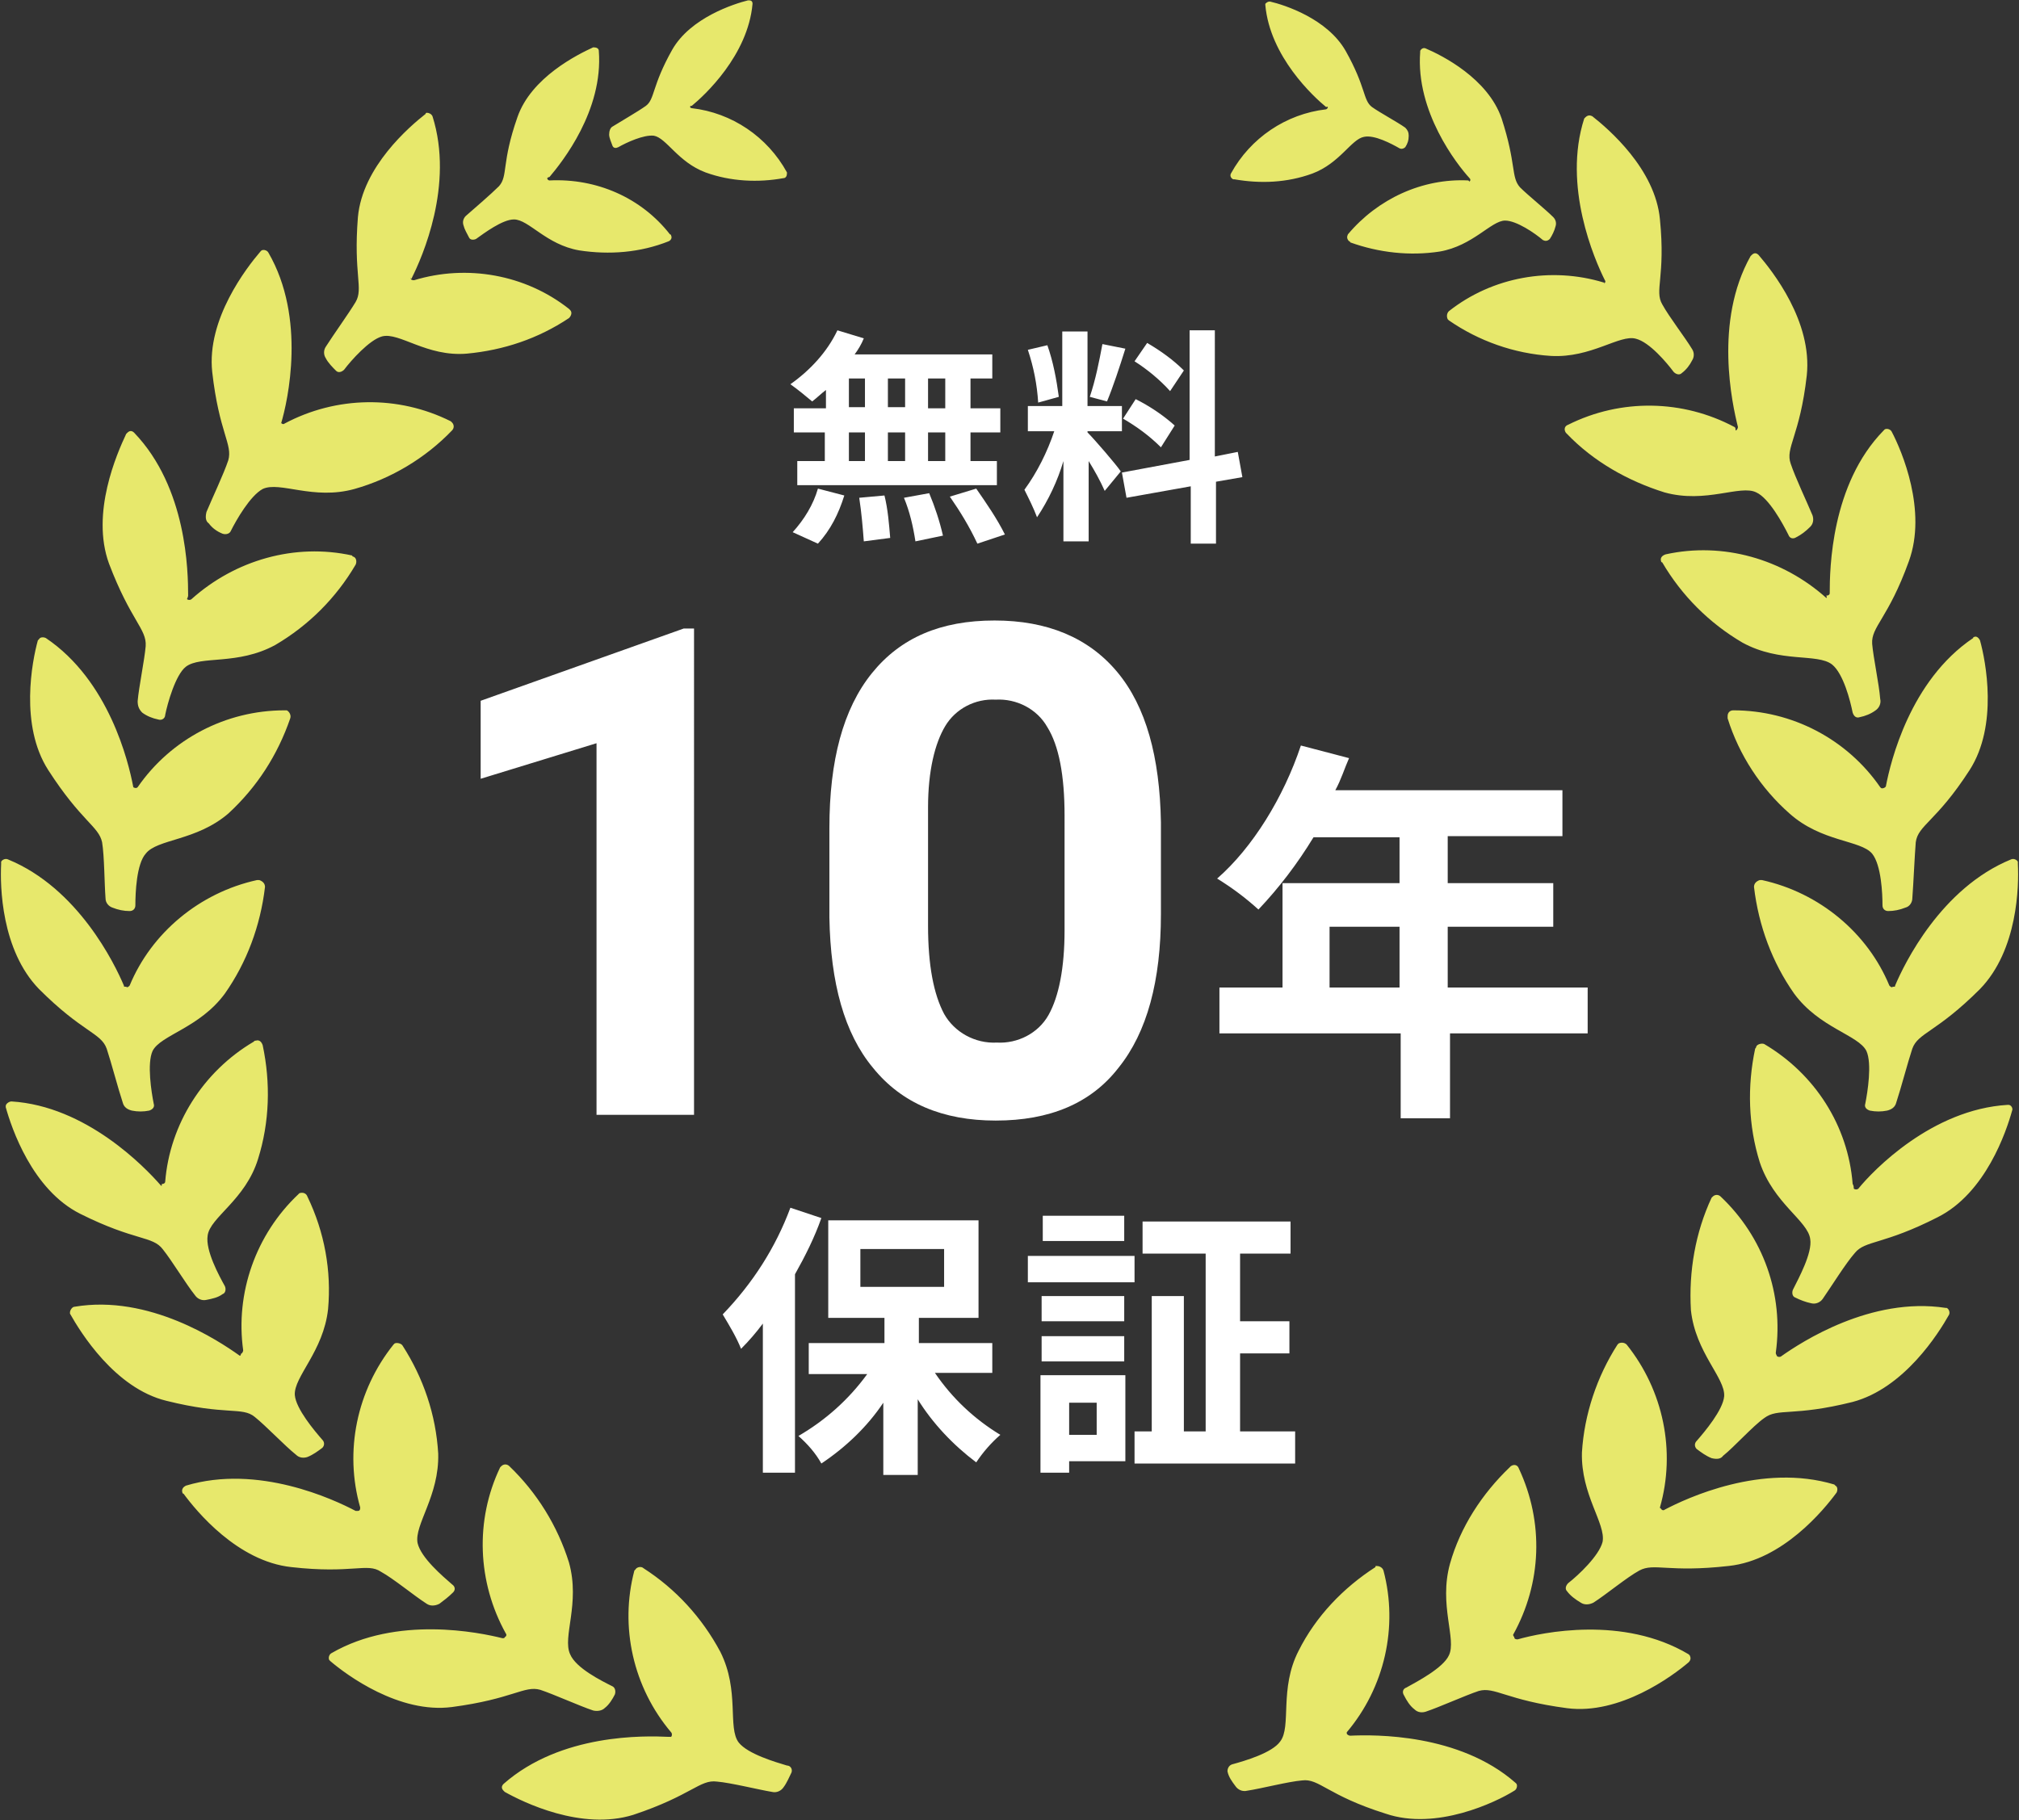 <?xml version="1.0" encoding="utf-8"?>
<!-- Generator: Adobe Illustrator 26.0.1, SVG Export Plug-In . SVG Version: 6.00 Build 0)  -->
<svg version="1.1" id="レイヤー_1" xmlns="http://www.w3.org/2000/svg" xmlns:xlink="http://www.w3.org/1999/xlink" x="0px"
	 y="0px" width="176px" height="158.7px" viewBox="0 0 176 158.7" style="enable-background:new 0 0 176 158.7;"
	 xml:space="preserve">
<rect x="0" y="0" width="176" height="158.7" fill="#333333" stroke="none"/>
<style type="text/css">
	.st0{fill:#FFFFFF;}
	.st1{fill:#E7E86C;}
</style>
<g>
	<path id="パス_39084" class="st0" d="M82.4,35.6h-1.5V33h1.5V35.6z M82.4,40.2h-1.5v-2.5h1.5V40.2z M74,37.7h1.4v2.5H74V37.7z
		 M78.9,37.7v2.5h-1.5v-2.5H78.9z M77.4,35.6V33h1.5v2.5H77.4z M74,33h1.4v2.5H74V33z M71.9,35.6h-2.7v2.1h2.7v2.5h-2.4v2.1h17.4
		v-2.1h-2.3v-2.5h2.6v-2.1h-2.6V33h1.9v-2.1h-12c0.3-0.4,0.6-0.9,0.8-1.4l-2.3-0.7c-0.9,1.9-2.4,3.5-4.1,4.7c0.7,0.5,1.3,1,1.9,1.5
		c0.4-0.3,0.8-0.7,1.2-1V35.6z M71.3,47.4c1.1-1.2,1.8-2.6,2.3-4.2l-2.3-0.6c-0.4,1.4-1.2,2.7-2.2,3.8L71.3,47.4z M74.9,43.4
		c0.2,1.3,0.3,2.5,0.4,3.8l2.3-0.3c-0.1-1.2-0.2-2.5-0.5-3.7L74.9,43.4z M78.8,43.4c0.5,1.2,0.8,2.5,1,3.8l2.4-0.5
		c-0.3-1.3-0.7-2.5-1.2-3.7L78.8,43.4z M82.8,43.3c0.9,1.3,1.7,2.6,2.4,4.1l2.4-0.8c-0.7-1.4-1.6-2.7-2.5-4L82.8,43.3z M103.2,32.3
		c-0.9-0.9-2-1.7-3.2-2.4l-1.1,1.6c1.1,0.7,2.2,1.6,3.1,2.6L103.2,32.3z M97.9,36.5c1.2,0.7,2.3,1.5,3.3,2.5l1.2-1.9
		c-1-0.9-2.2-1.7-3.4-2.3L97.9,36.5z M96.1,30c-0.3,1.6-0.6,3.1-1.1,4.6l1.5,0.4c0.5-1.2,1.1-3,1.6-4.6L96.1,30z M92.3,34.6
		c-0.2-1.5-0.5-3.1-1-4.5l-1.7,0.4c0.5,1.5,0.8,3,0.9,4.6L92.3,34.6z M97.7,41.1c-0.4-0.6-2.3-2.8-2.9-3.4v-0.1h3v-2.2h-3v-6.5h-2.2
		v6.5h-3v2.2h2.3c-0.6,1.8-1.5,3.6-2.6,5.1c0.4,0.8,0.8,1.6,1.1,2.4c1-1.5,1.8-3.2,2.3-4.9v7h2.2v-7c0.5,0.8,1,1.7,1.4,2.6
		L97.7,41.1z M108.3,41.6l-0.4-2.2l-2,0.4V28.8h-2.2v11.3l-5.9,1.1l0.4,2.2l5.6-1v5h2.2V42L108.3,41.6z"/>
	<path id="パス_39082" class="st0" d="M60.5,97.2H52V64.8l-10.1,3.1v-6.8l17.7-6.3h0.9V97.2z M101.2,79.7c0,5.8-1.2,10.3-3.7,13.4
		c-2.4,3.1-6,4.6-10.7,4.6c-4.6,0-8.2-1.5-10.7-4.6c-2.5-3-3.7-7.4-3.8-13.1v-7.8c0-5.9,1.2-10.4,3.7-13.5c2.5-3.1,6-4.6,10.7-4.6
		c4.6,0,8.2,1.5,10.7,4.5c2.5,3,3.7,7.4,3.8,13.1V79.7z M92.8,71.1c0-3.5-0.5-6.1-1.5-7.7c-0.9-1.6-2.7-2.5-4.5-2.4
		c-1.8-0.1-3.5,0.8-4.4,2.3c-0.9,1.5-1.5,3.9-1.5,7.1v10.3c0,3.5,0.5,6,1.4,7.7c0.9,1.6,2.7,2.6,4.6,2.5c1.8,0.1,3.6-0.8,4.5-2.4
		c0.9-1.6,1.4-4.1,1.4-7.4L92.8,71.1z"/>
	<path id="パス_39083" class="st0" d="M115.9,86.1v-5.3h6.1v5.3H115.9z M138.2,86.1h-12v-5.3h9.2V77h-9.2v-4.1h10v-4h-19.8
		c0.5-0.9,0.8-1.9,1.2-2.8l-4.2-1.1c-1.5,4.5-4.2,8.9-7.3,11.6c1.3,0.8,2.5,1.7,3.6,2.7c1.8-1.9,3.4-4,4.8-6.3h7.5V77h-10.2v9.1
		h-5.5v4h15.8v7.4h4.3v-7.4h12V86.1z"/>
	<path id="パス_39085" class="st0" d="M68.9,105.3c-1.3,3.5-3.3,6.6-5.9,9.3c0.6,1,1.2,2,1.6,3c0.7-0.7,1.3-1.4,1.9-2.2v13h2.8
		v-17.3c0.9-1.6,1.7-3.2,2.3-4.9L68.9,105.3z M75,108.9h7.3v3.3H75V108.9z M86.5,119.8v-2.7h-6.4v-2.2h5.2v-8.5H72.2v8.5h4.9v2.2
		h-6.6v2.7h5.1c-1.6,2.2-3.6,4-6,5.4c0.8,0.7,1.5,1.5,2,2.4c2.1-1.4,4-3.2,5.4-5.3v6.3h3V122c1.3,2.1,3.1,4,5.1,5.5
		c0.6-0.9,1.3-1.7,2.1-2.4c-2.3-1.4-4.2-3.2-5.7-5.4H86.5z M98,106h-7.1v2.2H98V106z M95.6,122.3v2.8h-2.4v-2.8H95.6z M98.1,119.9
		h-7.4v8.5h2.5v-1h4.9V119.9z M90.8,118.7H98v-2.2h-7.2V118.7z M98,113h-7.2v2.2H98V113z M89.6,111.8h9.3v-2.3h-9.3V111.8z
		 M108.1,124.8V118h4.3v-2.8h-4.3v-5.9h4.4v-2.8H99.6v2.8h5.5v15.5h-1.9v-11.8h-2.8v11.8h-1.5v2.8h14v-2.8H108.1z"/>
	<g id="アートワーク_10_00000168795393197686355890000009819725040251058357_" transform="translate(1171 829.332)">
		<path id="パス_3539_00000124141027185091366180000004312491672450100887_" class="st1" d="M-1005.8-743.4c0.8-1.9,4-8.5,10.1-11
			c0.2-0.1,0.5,0,0.6,0.2c0,0,0,0.1,0,0.2c0.1,1.9,0,7.5-3.3,10.9c-3.8,3.8-5.4,3.8-5.9,5.2c-0.4,1.2-1,3.5-1.4,4.7
			c-0.1,0.4-0.4,0.6-0.8,0.7c-0.5,0.1-1,0.1-1.5,0c-0.3-0.1-0.5-0.3-0.4-0.6c0,0,0,0,0,0c0.2-1,0.6-3.5,0.1-4.6
			c-0.7-1.4-4.1-2-6.3-5c-1.9-2.7-3.1-5.9-3.5-9.3c0-0.3,0.2-0.5,0.5-0.6c0.1,0,0.1,0,0.2,0c5,1.1,9.2,4.6,11.1,9.2
			c0.1,0.1,0.2,0.2,0.3,0.1C-1005.8-743.3-1005.8-743.3-1005.8-743.4z M-1007.1-760.7c-2.9-4.2-7.7-6.7-12.8-6.7
			c-0.3,0-0.5,0.2-0.5,0.5c0,0.1,0,0.1,0,0.2c1,3.2,2.9,6.1,5.4,8.3c2.8,2.5,6.2,2.3,7.2,3.5c0.8,1,0.9,3.5,0.9,4.5
			c0,0.3,0.2,0.5,0.5,0.5c0,0,0,0,0,0c0.5,0,1-0.1,1.5-0.3c0.4-0.1,0.6-0.5,0.6-0.8c0.1-1.3,0.2-3.7,0.3-4.9
			c0.2-1.5,1.8-1.8,4.7-6.3c2.5-3.9,1.4-9.5,0.9-11.3c-0.1-0.2-0.3-0.4-0.5-0.3c0,0-0.1,0-0.1,0.1c-5.5,3.7-7.2,10.8-7.6,12.9
			c0,0.1-0.2,0.2-0.3,0.2C-1007-760.6-1007-760.6-1007.1-760.7L-1007.1-760.7z M-1011.8-777.2c-3.8-3.4-9-4.9-14-3.8
			c-0.3,0.1-0.5,0.3-0.4,0.6c0,0,0,0.1,0.1,0.1c1.7,2.9,4.1,5.3,7,7c3.3,1.8,6.5,0.9,7.8,1.9c1,0.8,1.6,3.2,1.8,4.2
			c0.1,0.3,0.3,0.5,0.6,0.4c0,0,0,0,0,0c0.5-0.1,1-0.3,1.4-0.6c0.3-0.2,0.5-0.6,0.4-1c-0.1-1.3-0.6-3.6-0.7-4.8
			c-0.1-1.5,1.4-2.2,3.2-7.2c1.6-4.4-0.6-9.6-1.5-11.3c-0.1-0.2-0.4-0.3-0.6-0.2c0,0-0.1,0.1-0.1,0.1c-4.6,4.7-4.7,12.1-4.7,14.2
			c0,0.1-0.1,0.2-0.3,0.2C-1011.7-777.2-1011.8-777.2-1011.8-777.2L-1011.8-777.2z M-1019.8-792.1c-4.5-2.4-9.9-2.5-14.5-0.2
			c-0.3,0.1-0.4,0.4-0.2,0.7c0,0,0.1,0.1,0.1,0.1c2.3,2.4,5.3,4.1,8.5,5.1c3.6,1,6.6-0.7,8,0c1.1,0.5,2.3,2.7,2.8,3.7
			c0.1,0.3,0.4,0.4,0.7,0.2c0,0,0,0,0,0c0.4-0.2,0.8-0.5,1.2-0.9c0.3-0.3,0.3-0.7,0.2-1c-0.5-1.2-1.5-3.3-1.9-4.5
			c-0.5-1.4,0.8-2.4,1.4-7.7c0.5-4.7-3-9.1-4.2-10.5c-0.2-0.2-0.4-0.2-0.6,0c0,0-0.1,0.1-0.1,0.1c-3.2,5.7-1.6,12.9-1.1,14.9
			c0,0.1-0.1,0.3-0.2,0.3C-1019.7-792.1-1019.8-792.1-1019.8-792.1L-1019.8-792.1z M-1031.2-804.7c-4.6-1.4-9.7-0.5-13.5,2.5
			c-0.2,0.2-0.2,0.5-0.1,0.7c0,0,0.1,0.1,0.1,0.1c2.6,1.8,5.7,2.9,8.9,3.1c3.5,0.2,6-1.9,7.4-1.5c1.2,0.3,2.7,2.1,3.3,2.9
			c0.2,0.2,0.5,0.3,0.7,0.1c0,0,0,0,0,0c0.4-0.3,0.7-0.7,0.9-1.1c0.2-0.3,0.2-0.7,0-1c-0.6-1-2-2.8-2.6-3.9
			c-0.7-1.2,0.3-2.4-0.2-7.4c-0.4-4.4-4.5-7.9-5.9-9c-0.2-0.1-0.4-0.1-0.6,0.1c0,0-0.1,0.1-0.1,0.1c-1.9,5.9,0.9,12.3,1.8,14.1
			c0.1,0.1,0,0.3-0.1,0.3C-1031.1-804.7-1031.1-804.7-1031.2-804.7z M-1043-813.6c-4-0.2-7.9,1.6-10.5,4.7c-0.1,0.2-0.1,0.4,0.1,0.6
			c0,0,0.1,0,0.1,0.1c2.5,0.9,5.2,1.2,7.8,0.8c2.9-0.5,4.5-2.7,5.7-2.7c1,0,2.6,1.1,3.3,1.7c0.2,0.1,0.4,0.1,0.6-0.1c0,0,0,0,0,0
			c0.2-0.3,0.4-0.7,0.5-1.1c0.1-0.3,0-0.6-0.2-0.8c-0.7-0.7-2.2-1.9-2.9-2.6c-0.8-0.9-0.3-2-1.6-6c-1.2-3.5-5.2-5.5-6.6-6.1
			c-0.2-0.1-0.4,0-0.5,0.2c0,0,0,0.1,0,0.1c-0.4,5.2,3.2,9.8,4.3,11c0.1,0.1,0.1,0.2,0,0.3C-1043-813.6-1043-813.6-1043-813.6
			L-1043-813.6z M-1055.4-819.8c-3.5,0.4-6.6,2.5-8.3,5.6c-0.1,0.2,0,0.4,0.2,0.5c0,0,0.1,0,0.1,0c2.3,0.4,4.6,0.3,6.8-0.5
			c2.4-0.9,3.4-3,4.5-3.2c0.9-0.2,2.4,0.6,3.1,1c0.2,0.1,0.4,0,0.5-0.1c0,0,0,0,0,0c0.2-0.3,0.3-0.6,0.3-1c0-0.3-0.1-0.5-0.3-0.7
			c-0.7-0.5-2.2-1.3-2.9-1.8c-0.8-0.6-0.5-1.7-2.3-4.9c-1.6-2.8-5.3-4-6.6-4.3c-0.2,0-0.3,0.1-0.4,0.2c0,0,0,0.1,0,0.1
			c0.4,4.5,4.2,8,5.3,8.9C-1055.2-820.1-1055.2-819.9-1055.4-819.8C-1055.3-819.8-1055.3-819.8-1055.4-819.8z M-1009.5-726.1
			c-0.4-5.1-3.3-9.6-7.7-12.2c-0.2-0.1-0.6,0-0.7,0.2c0,0,0,0.1-0.1,0.2c-0.7,3.3-0.6,6.7,0.4,9.9c1.2,3.6,4.2,5.1,4.4,6.7
			c0.2,1.2-1,3.4-1.5,4.4c-0.1,0.2-0.1,0.6,0.2,0.7c0,0,0,0,0,0c0.4,0.2,0.9,0.4,1.4,0.5c0.4,0.1,0.8-0.1,1-0.4c0.7-1,2-3.1,2.8-4
			c0.9-1.1,2.5-0.7,7.2-3.1c4.2-2.1,6-7.5,6.5-9.3c0.1-0.2-0.1-0.5-0.3-0.5c0,0-0.1,0-0.1,0c-6.6,0.4-11.7,5.7-13,7.3
			c-0.1,0.1-0.3,0.1-0.4,0C-1009.4-726-1009.5-726.1-1009.5-726.1L-1009.5-726.1z M-1016.2-711.4c0.7-5.1-1.1-10.1-4.8-13.6
			c-0.2-0.2-0.5-0.2-0.7,0c0,0-0.1,0.1-0.1,0.1c-1.4,3-2,6.4-1.8,9.8c0.4,3.7,3,5.9,2.9,7.5c-0.1,1.2-1.7,3.1-2.4,3.9
			c-0.2,0.2-0.2,0.5,0,0.7c0,0,0,0,0,0c0.4,0.3,0.8,0.6,1.3,0.8c0.4,0.1,0.8,0.1,1-0.2c1-0.8,2.6-2.6,3.6-3.3
			c1.2-0.9,2.5-0.1,7.7-1.4c4.5-1.2,7.5-6,8.4-7.6c0.1-0.2,0-0.5-0.2-0.6c0,0-0.1,0-0.1,0c-6.5-1-12.6,3-14.3,4.2
			c-0.1,0.1-0.3,0.1-0.4,0C-1016.2-711.3-1016.2-711.3-1016.2-711.4L-1016.2-711.4z M-1026.3-697.9c1.4-4.9,0.3-10.2-2.9-14.2
			c-0.2-0.2-0.5-0.2-0.7-0.1c0,0-0.1,0.1-0.1,0.1c-1.8,2.8-2.9,6.1-3.1,9.4c-0.1,3.7,2.1,6.2,1.8,7.8c-0.3,1.2-2.1,2.9-3,3.6
			c-0.2,0.2-0.3,0.5-0.1,0.7c0,0,0,0,0,0c0.3,0.4,0.7,0.7,1.2,1c0.3,0.2,0.7,0.2,1.1,0c1.1-0.7,2.9-2.2,4-2.8
			c1.3-0.7,2.5,0.2,7.8-0.4c4.7-0.5,8.3-4.9,9.4-6.4c0.1-0.2,0.1-0.5-0.1-0.6c0,0-0.1-0.1-0.1-0.1c-6.3-1.9-12.9,1.2-14.8,2.2
			c-0.1,0.1-0.3,0-0.3-0.1C-1026.3-697.8-1026.3-697.9-1026.3-697.9L-1026.3-697.9z M-1039.1-686.8c2.5-4.5,2.7-9.8,0.5-14.5
			c-0.1-0.3-0.4-0.4-0.7-0.2c0,0-0.1,0.1-0.1,0.1c-2.4,2.3-4.3,5.2-5.2,8.4c-1,3.6,0.6,6.6-0.1,8c-0.5,1.1-2.8,2.3-3.7,2.8
			c-0.3,0.1-0.4,0.4-0.2,0.7c0,0,0,0,0,0c0.2,0.4,0.5,0.9,0.9,1.2c0.3,0.3,0.7,0.3,1,0.2c1.2-0.4,3.4-1.4,4.6-1.8
			c1.4-0.4,2.4,0.8,7.7,1.5c4.6,0.6,9.2-2.8,10.6-4c0.2-0.2,0.2-0.4,0.1-0.6c0,0-0.1-0.1-0.1-0.1c-5.7-3.4-12.8-1.9-14.9-1.3
			c-0.1,0-0.3,0-0.3-0.2C-1039.1-686.7-1039.1-686.8-1039.1-686.8L-1039.1-686.8z M-1053.6-678.3c3.3-3.9,4.5-9.2,3.2-14.1
			c-0.1-0.3-0.4-0.4-0.6-0.4c-0.1,0-0.1,0-0.1,0.1c-2.8,1.8-5.2,4.3-6.7,7.3c-1.7,3.3-0.6,6.6-1.6,7.9c-0.7,1-3.1,1.7-4.2,2
			c-0.3,0.1-0.4,0.4-0.4,0.6c0,0,0,0,0,0c0.1,0.5,0.4,0.9,0.7,1.3c0.2,0.3,0.6,0.5,1,0.4c1.3-0.2,3.6-0.8,4.8-0.9
			c1.5-0.2,2.2,1.3,7.3,2.9c4.4,1.5,9.6-1,11.2-2c0.2-0.1,0.3-0.4,0.2-0.6c0,0-0.1-0.1-0.1-0.1c-4.9-4.3-12.3-4.2-14.4-4.1
			c-0.1,0-0.3-0.1-0.3-0.2C-1053.6-678.2-1053.6-678.2-1053.6-678.3L-1053.6-678.3z M-1160.2-743.4c-0.8-1.9-4-8.5-10.1-11
			c-0.2-0.1-0.5,0-0.6,0.2c0,0,0,0.1,0,0.2c-0.1,1.9,0,7.5,3.3,10.9c3.8,3.8,5.4,3.8,5.9,5.2c0.4,1.2,1,3.5,1.4,4.7
			c0.1,0.4,0.4,0.6,0.8,0.7c0.5,0.1,1,0.1,1.5,0c0.3-0.1,0.5-0.3,0.4-0.6c0,0,0,0,0,0c-0.2-1-0.6-3.5-0.1-4.6c0.7-1.4,4.1-2,6.3-5
			c1.9-2.7,3.1-5.9,3.5-9.3c0-0.3-0.2-0.5-0.5-0.6c-0.1,0-0.1,0-0.2,0c-5,1.1-9.2,4.6-11.1,9.2c-0.1,0.1-0.2,0.2-0.3,0.1
			C-1160.2-743.3-1160.2-743.3-1160.2-743.4z M-1159.4-760.8c-0.4-2.1-2.1-9.2-7.6-12.9c-0.2-0.1-0.5-0.1-0.6,0.1
			c0,0-0.1,0.1-0.1,0.1c-0.5,1.8-1.6,7.4,0.9,11.3c2.9,4.5,4.4,4.9,4.7,6.3c0.2,1.2,0.2,3.6,0.3,4.9c0,0.4,0.3,0.7,0.6,0.8
			c0.5,0.2,1,0.3,1.5,0.3c0.3,0,0.5-0.2,0.5-0.5c0,0,0,0,0,0c0-1.1,0.1-3.6,0.9-4.5c1-1.3,4.4-1.1,7.2-3.5c2.5-2.3,4.3-5.1,5.4-8.3
			c0.1-0.3-0.1-0.6-0.3-0.7c0,0-0.1,0-0.2,0c-5.1,0-9.9,2.5-12.8,6.7c-0.1,0.1-0.2,0.1-0.4,0
			C-1159.3-760.6-1159.4-760.7-1159.4-760.8z M-1154.6-777.4c0-2.1-0.1-9.4-4.7-14.2c-0.2-0.2-0.4-0.2-0.6,0c0,0-0.1,0.1-0.1,0.1
			c-0.8,1.7-3.1,6.9-1.5,11.3c1.9,5,3.3,5.7,3.2,7.2c-0.1,1.2-0.6,3.6-0.7,4.8c0,0.4,0.1,0.7,0.4,1c0.4,0.3,0.9,0.5,1.4,0.6
			c0.3,0.1,0.6-0.1,0.6-0.4c0,0,0,0,0,0c0.2-1,0.9-3.5,1.8-4.2c1.3-1,4.5-0.1,7.8-1.9c2.9-1.7,5.3-4.1,7-7c0.1-0.2,0.1-0.6-0.2-0.7
			c0,0-0.1,0-0.1-0.1c-5-1.1-10.2,0.4-14,3.8c-0.1,0.1-0.3,0.1-0.4,0C-1154.6-777.3-1154.6-777.4-1154.6-777.4L-1154.6-777.4z
			 M-1146.5-792.4c0.6-2,2.2-9.2-1.1-14.9c-0.1-0.2-0.4-0.3-0.6-0.2c0,0-0.1,0.1-0.1,0.1c-1.2,1.4-4.7,5.9-4.2,10.5
			c0.6,5.3,1.8,6.3,1.4,7.7c-0.4,1.2-1.4,3.3-1.9,4.5c-0.1,0.4-0.1,0.8,0.2,1c0.3,0.4,0.7,0.7,1.2,0.9c0.3,0.1,0.6,0,0.7-0.2
			c0,0,0,0,0,0c0.5-1,1.7-3.1,2.8-3.7c1.5-0.7,4.4,1,8,0c3.2-0.9,6.2-2.7,8.5-5.1c0.2-0.2,0.2-0.5,0-0.7c0,0-0.1-0.1-0.1-0.1
			c-4.6-2.3-10-2.2-14.5,0.2c-0.1,0.1-0.3,0-0.3-0.1C-1146.5-792.3-1146.6-792.4-1146.5-792.4L-1146.5-792.4z M-1135.1-805.1
			c0.9-1.8,3.7-8.1,1.8-14.1c-0.1-0.2-0.3-0.3-0.5-0.3c0,0-0.1,0-0.1,0.1c-1.4,1.1-5.5,4.6-5.9,9c-0.4,5,0.5,6.2-0.2,7.4
			c-0.6,1-1.9,2.8-2.6,3.9c-0.2,0.3-0.2,0.7,0,1c0.2,0.4,0.6,0.8,0.9,1.1c0.2,0.2,0.5,0.1,0.7-0.1c0,0,0,0,0,0
			c0.6-0.8,2.2-2.6,3.3-2.9c1.5-0.4,3.9,1.8,7.4,1.5c3.2-0.3,6.2-1.3,8.9-3.1c0.2-0.2,0.3-0.5,0.1-0.7c0,0-0.1-0.1-0.1-0.1
			c-3.8-3-8.9-3.9-13.5-2.5c-0.1,0-0.3,0-0.3-0.2C-1135.1-805-1135.1-805-1135.1-805.1L-1135.1-805.1z M-1123.1-813.9
			c1.1-1.3,4.7-5.8,4.3-11c0-0.2-0.2-0.3-0.4-0.3c0,0-0.1,0-0.1,0c-1.3,0.6-5.4,2.6-6.6,6.1c-1.4,4-0.8,5.1-1.6,6
			c-0.7,0.7-2.1,1.9-2.9,2.6c-0.2,0.2-0.3,0.5-0.2,0.8c0.1,0.4,0.3,0.7,0.5,1.1c0.1,0.2,0.4,0.2,0.6,0.1c0,0,0,0,0,0
			c0.7-0.5,2.3-1.7,3.3-1.7c1.3,0,2.8,2.2,5.7,2.7c2.6,0.4,5.3,0.2,7.8-0.8c0.2-0.1,0.3-0.3,0.2-0.5c0,0,0-0.1-0.1-0.1
			c-2.5-3.2-6.4-4.9-10.5-4.7c-0.1,0-0.2-0.1-0.2-0.2C-1123.2-813.9-1123.1-813.9-1123.1-813.9L-1123.1-813.9z M-1110.7-820.1
			c1.1-0.9,4.9-4.4,5.3-8.9c0-0.2-0.1-0.3-0.3-0.3c0,0-0.1,0-0.1,0c-1.2,0.3-5,1.5-6.6,4.3c-1.8,3.2-1.5,4.3-2.3,4.9
			c-0.7,0.5-2.1,1.3-2.9,1.8c-0.2,0.1-0.3,0.4-0.3,0.7c0,0.3,0.2,0.7,0.3,1c0.1,0.2,0.3,0.2,0.5,0.1c0.7-0.4,2.2-1.1,3.1-1
			c1.1,0.2,2.1,2.3,4.5,3.2c2.2,0.8,4.6,0.9,6.8,0.5c0.2,0,0.3-0.2,0.3-0.4c0,0,0-0.1,0-0.1c-1.7-3.1-4.8-5.2-8.3-5.6
			c-0.1,0-0.2-0.1-0.1-0.2C-1110.8-820.1-1110.7-820.1-1110.7-820.1L-1110.7-820.1z M-1157-726c-1.4-1.6-6.5-6.9-13-7.3
			c-0.2,0-0.5,0.2-0.5,0.4c0,0,0,0.1,0,0.1c0.5,1.8,2.3,7.2,6.5,9.3c4.8,2.4,6.3,1.9,7.2,3.1c0.8,1,2,3,2.8,4c0.2,0.3,0.6,0.5,1,0.4
			c0.5-0.1,1-0.2,1.4-0.5c0.3-0.1,0.3-0.5,0.2-0.7c0,0,0,0,0,0c-0.5-0.9-1.7-3.1-1.5-4.4c0.2-1.6,3.3-3.1,4.4-6.7
			c1-3.2,1.1-6.6,0.4-9.9c-0.1-0.3-0.3-0.5-0.6-0.4c-0.1,0-0.1,0-0.2,0.1c-4.4,2.6-7.3,7.2-7.7,12.2c0,0.1-0.1,0.2-0.3,0.2
			C-1156.9-725.9-1156.9-725.9-1157-726L-1157-726z M-1150.2-711.2c-1.7-1.2-7.8-5.3-14.3-4.2c-0.2,0-0.4,0.3-0.4,0.5
			c0,0,0,0.1,0,0.1c0.9,1.6,3.9,6.5,8.4,7.6c5.2,1.3,6.6,0.5,7.7,1.4c1,0.8,2.6,2.5,3.6,3.3c0.3,0.3,0.7,0.3,1,0.2
			c0.5-0.2,0.9-0.5,1.3-0.8c0.2-0.2,0.2-0.5,0-0.7c0,0,0,0,0,0c-0.7-0.8-2.3-2.7-2.4-3.9c-0.1-1.6,2.5-3.8,2.9-7.5
			c0.3-3.3-0.3-6.7-1.8-9.8c-0.1-0.3-0.4-0.4-0.7-0.3c0,0-0.1,0.1-0.1,0.1c-3.7,3.5-5.5,8.6-4.8,13.6c0,0.1-0.1,0.3-0.2,0.3
			C-1150-711.1-1150.1-711.1-1150.2-711.2L-1150.2-711.2z M-1140-697.6c-1.9-1-8.5-4.1-14.8-2.2c-0.2,0.1-0.4,0.3-0.3,0.6
			c0,0,0,0.1,0.1,0.1c1.1,1.5,4.7,5.9,9.4,6.4c5.3,0.6,6.6-0.4,7.8,0.4c1.1,0.6,2.9,2.1,4,2.8c0.3,0.2,0.7,0.2,1.1,0
			c0.4-0.3,0.8-0.6,1.2-1c0.2-0.2,0.2-0.5-0.1-0.7c0,0,0,0,0,0c-0.8-0.7-2.7-2.3-3-3.6c-0.3-1.6,1.9-4.1,1.8-7.8
			c-0.2-3.4-1.3-6.6-3.1-9.4c-0.1-0.2-0.5-0.3-0.7-0.2c0,0-0.1,0.1-0.1,0.1c-3.2,4-4.3,9.3-2.9,14.2c0,0.1,0,0.3-0.2,0.3
			C-1139.9-697.6-1140-697.6-1140-697.6z M-1127.2-686.5c-2-0.5-9.2-2-14.9,1.3c-0.2,0.1-0.3,0.4-0.2,0.6c0,0,0.1,0.1,0.1,0.1
			c1.4,1.2,6,4.6,10.6,4c5.3-0.7,6.3-1.9,7.7-1.5c1.2,0.4,3.4,1.4,4.6,1.8c0.4,0.1,0.8,0,1-0.2c0.4-0.3,0.7-0.8,0.9-1.2
			c0.1-0.3,0-0.6-0.2-0.7c0,0,0,0,0,0c-1-0.5-3.2-1.6-3.7-2.8c-0.7-1.5,0.9-4.4-0.1-8c-1-3.2-2.8-6.1-5.2-8.4
			c-0.2-0.2-0.5-0.2-0.7,0c0,0-0.1,0.1-0.1,0.1c-2.2,4.6-2,10,0.5,14.5c0.1,0.1,0,0.3-0.1,0.3
			C-1127-686.5-1127.1-686.5-1127.2-686.5z M-1112.7-677.9c-2.1-0.1-9.4-0.3-14.4,4.1c-0.2,0.2-0.2,0.4,0,0.6c0,0,0.1,0.1,0.1,0.1
			c1.6,0.9,6.7,3.4,11.2,2c5.1-1.7,5.8-3.1,7.3-2.9c1.2,0.1,3.6,0.7,4.8,0.9c0.4,0.1,0.8-0.1,1-0.4c0.3-0.4,0.5-0.9,0.7-1.3
			c0.1-0.3-0.1-0.6-0.4-0.6c0,0,0,0,0,0c-1-0.3-3.4-1-4.2-2c-1-1.3,0.1-4.5-1.6-7.9c-1.6-3-3.9-5.5-6.7-7.3
			c-0.2-0.2-0.6-0.1-0.7,0.1c0,0-0.1,0.1-0.1,0.1c-1.3,4.9-0.1,10.2,3.2,14.1c0.1,0.1,0.1,0.3,0,0.4
			C-1112.5-677.9-1112.6-677.9-1112.7-677.9L-1112.7-677.9z"/>
	</g>
</g>
</svg>

